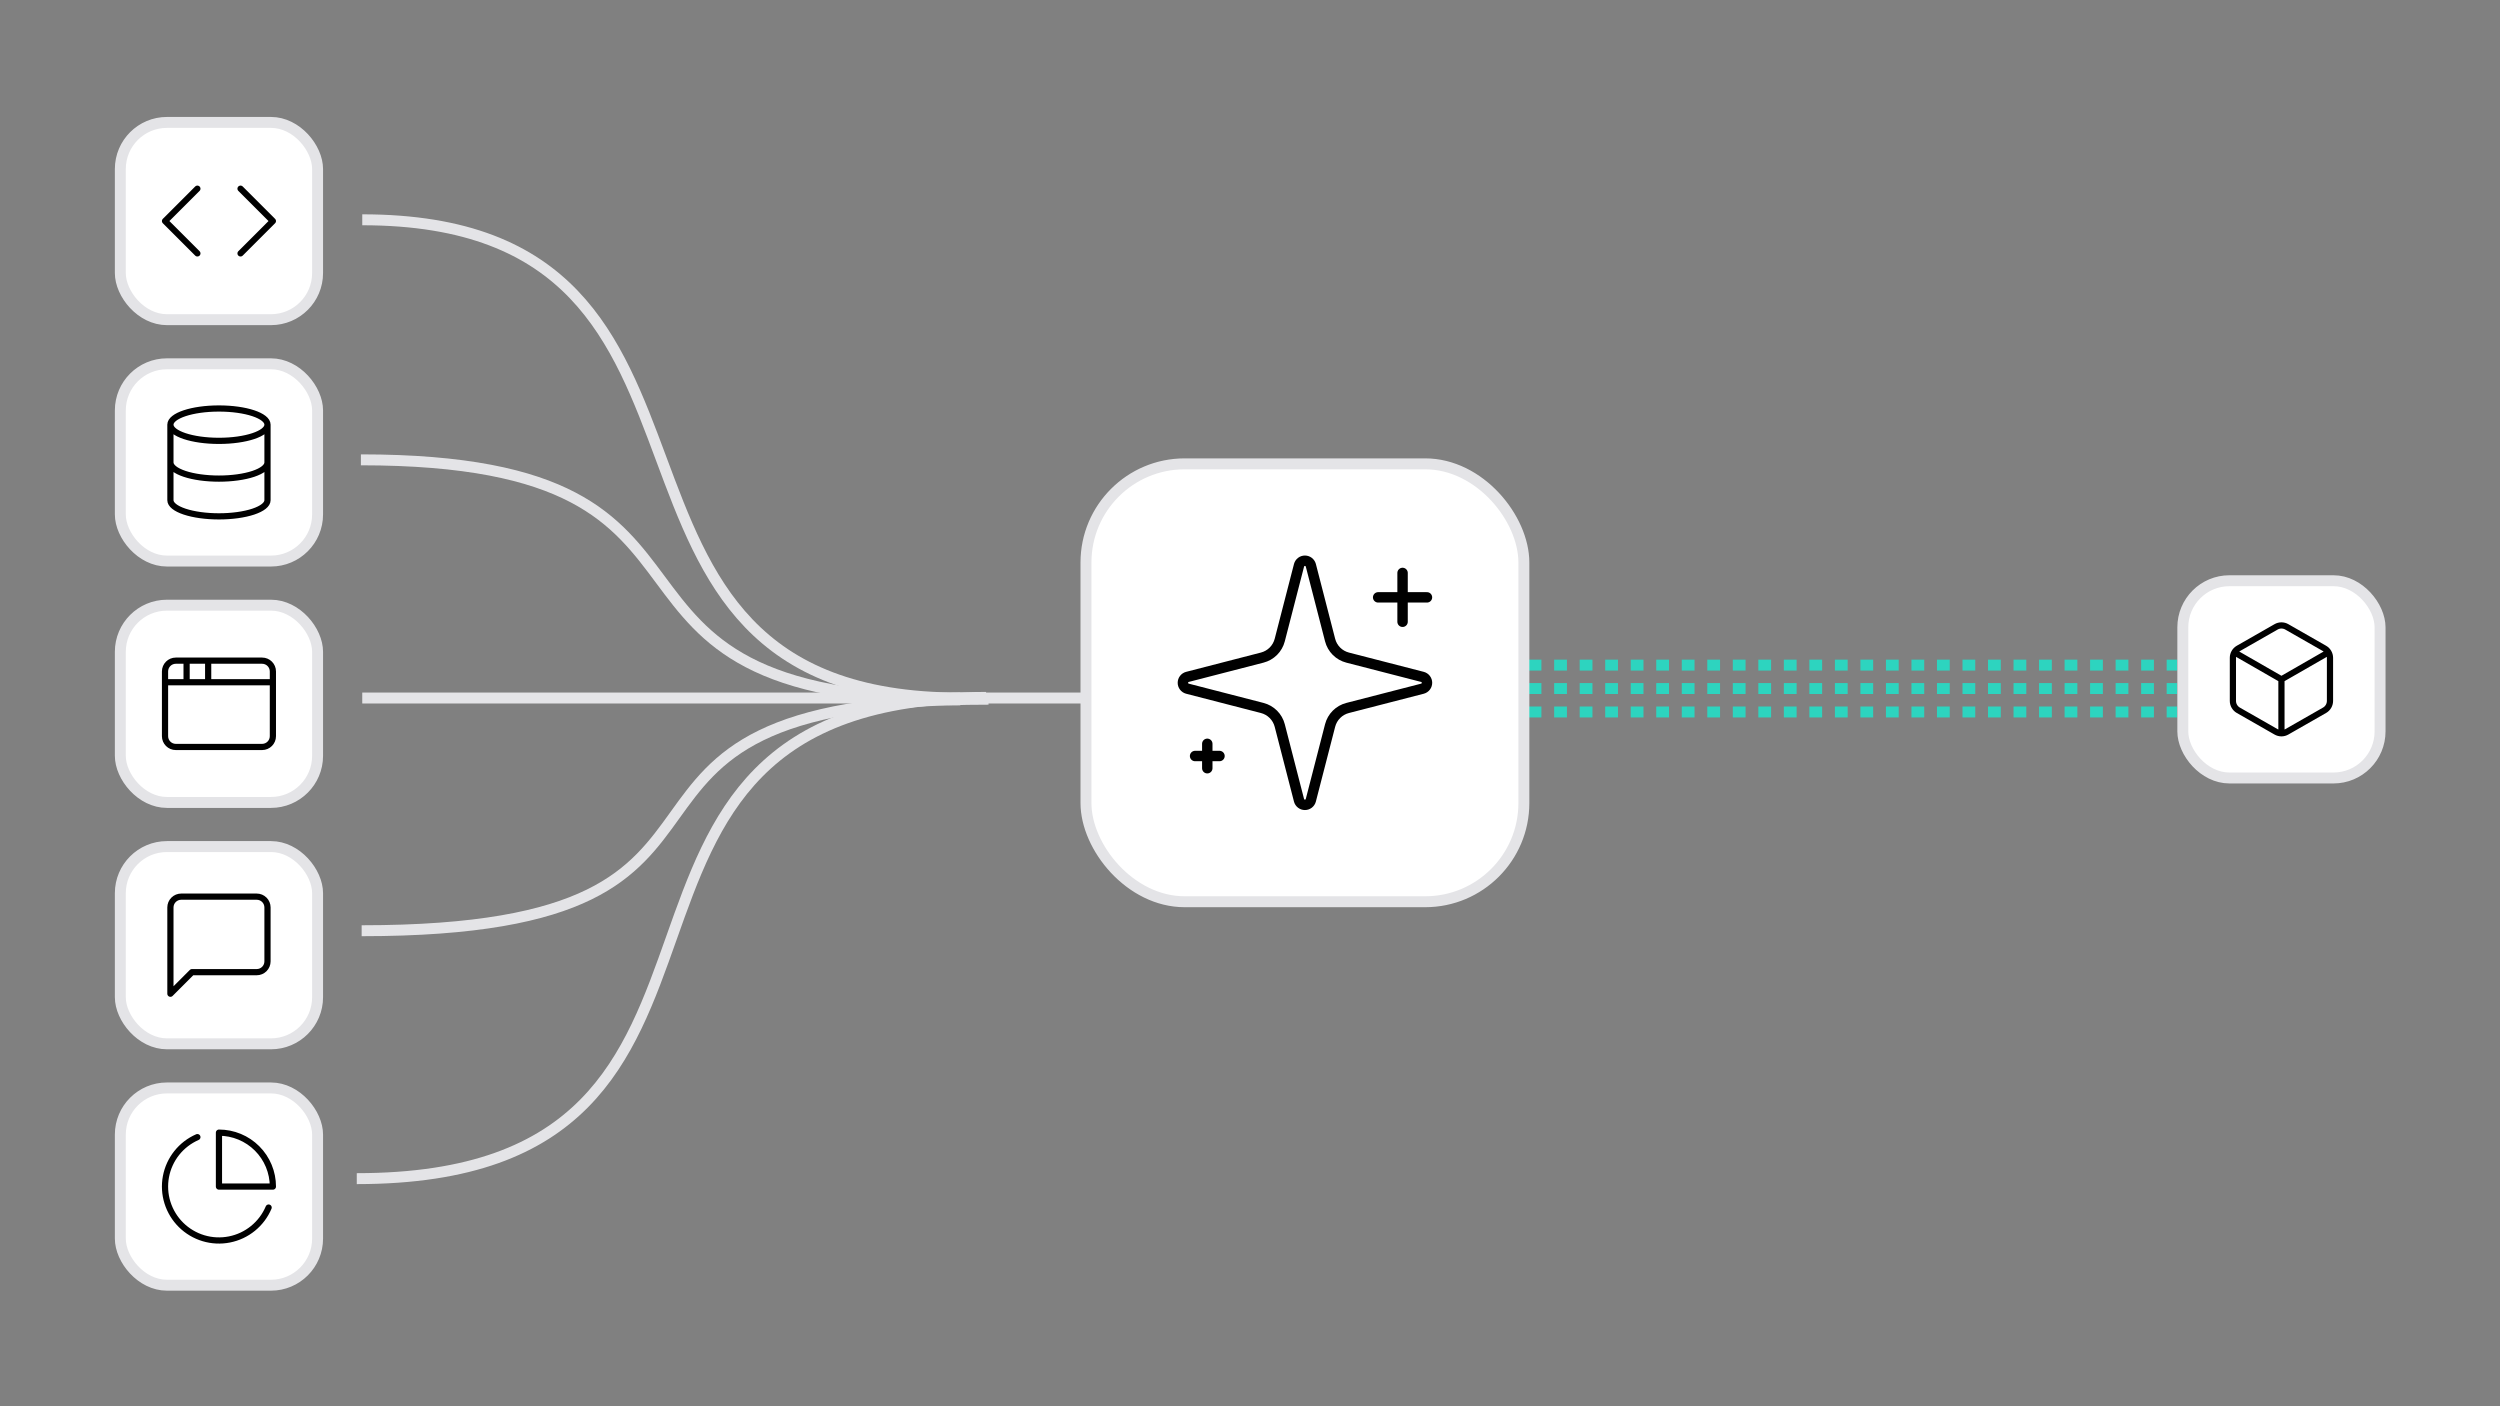 <svg xmlns="http://www.w3.org/2000/svg" fill="none" viewBox="0 0 1920 1080" height="1080" width="1920">
<rect x="0" y="0" width="1920" height="1080" fill="#808080" stroke="none"/>
<line stroke-dasharray="9.8 9.8" stroke-miterlimit="3.869" stroke-width="8.4" stroke="#2DD4BF" y2="510.8" x2="1672" y1="510.8" x1="1174"></line>
<line stroke-dasharray="9.8 9.8" stroke-miterlimit="3.869" stroke-width="8.4" stroke="#2DD4BF" y2="528.8" x2="1672" y1="528.8" x1="1174"></line>
<line stroke-dasharray="9.8 9.8" stroke-miterlimit="3.869" stroke-width="8.4" stroke="#2DD4BF" y2="546.8" x2="1672" y1="546.8" x1="1174"></line>
<path stroke-miterlimit="3.869" stroke-width="8.4" stroke="#E4E4E7" d="M278.213 168.8C600.716 168.8 414.983 536.082 737.476 536.082"></path>
<path stroke-miterlimit="3.869" stroke-width="8.4" stroke="#E4E4E7" d="M277.16 353.155C600.403 353.155 414.244 537.51 737.477 537.51"></path>
<path stroke-miterlimit="3.869" stroke-width="8.4" stroke="#E4E4E7" d="M757.311 535.6C404.977 535.6 626.322 905.2 274 905.2"></path>
<path stroke-miterlimit="3.869" stroke-width="8.4" stroke="#E4E4E7" d="M759.184 537C405.56 537 631.359 714.8 277.746 714.8"></path>
<path stroke-miterlimit="3.869" stroke-width="8.4" stroke="#E4E4E7" d="M278.213 536.081H933.4"></path>
<rect fill="white" rx="75.8" height="336.305" width="336.305" y="356.228" x="834.029"></rect>
<rect stroke-width="8.4" stroke="#E4E4E7" rx="75.8" height="336.305" width="336.305" y="356.228" x="834.029"></rect>
<path stroke-linejoin="round" stroke-linecap="round" stroke-width="8" stroke="black" d="M1077.17 440.025V477.517M1095.91 458.771H1058.42M927.196 571.248V589.995M936.569 580.621H917.823M982.843 557.189C982.007 553.945 980.316 550.985 977.947 548.616C975.578 546.247 972.618 544.556 969.374 543.72L911.87 528.891C910.889 528.613 910.026 528.022 909.411 527.208C908.796 526.395 908.463 525.403 908.463 524.383C908.463 523.363 908.796 522.371 909.411 521.557C910.026 520.744 910.889 520.153 911.87 519.874L969.374 505.037C972.617 504.201 975.576 502.511 977.945 500.144C980.314 497.777 982.005 494.819 982.843 491.577L997.672 434.073C997.947 433.088 998.538 432.22 999.352 431.602C1000.17 430.984 1001.16 430.649 1002.18 430.649C1003.21 430.649 1004.2 430.984 1005.02 431.602C1005.83 432.22 1006.42 433.088 1006.7 434.073L1021.52 491.577C1022.35 494.821 1024.04 497.781 1026.41 500.15C1028.78 502.519 1031.74 504.209 1034.99 505.046L1092.49 519.865C1093.48 520.138 1094.35 520.727 1094.97 521.543C1095.59 522.36 1095.93 523.357 1095.93 524.383C1095.93 525.409 1095.59 526.406 1094.97 527.222C1094.35 528.038 1093.48 528.628 1092.49 528.901L1034.99 543.72C1031.74 544.556 1028.78 546.247 1026.41 548.616C1024.04 550.985 1022.35 553.945 1021.52 557.189L1006.69 614.693C1006.41 615.678 1005.82 616.545 1005.01 617.164C1004.19 617.782 1003.2 618.116 1002.18 618.116C1001.15 618.116 1000.16 617.782 999.343 617.164C998.528 616.545 997.938 615.678 997.662 614.693L982.843 557.189Z"></path>
<rect fill="white" rx="35.8" height="151.492" width="151.492" y="94.018" x="92.412"></rect>
<rect stroke-width="8.4" stroke="#E4E4E7" rx="35.8" height="151.492" width="151.492" y="94.018" x="92.412"></rect>
<path stroke-linejoin="round" stroke-linecap="round" stroke-width="4.763" stroke="black" d="M184.727 194.617L209.579 169.765L184.727 144.912M151.589 144.912L126.736 169.765L151.589 194.617"></path>
<rect fill="white" rx="35.8" height="151.492" width="151.492" y="279.4" x="92.412"></rect>
<rect stroke-width="8.4" stroke="#E4E4E7" rx="35.8" height="151.492" width="151.492" y="279.4" x="92.412"></rect>
<path stroke-linejoin="round" stroke-linecap="round" stroke-width="4.763" stroke="black" d="M205.437 326.151C205.437 333.014 188.747 338.577 168.158 338.577C147.569 338.577 130.878 333.014 130.878 326.151M205.437 326.151C205.437 319.288 188.747 313.724 168.158 313.724C147.569 313.724 130.878 319.288 130.878 326.151M205.437 326.151V384.141C205.437 387.436 201.51 390.597 194.518 392.928C187.527 395.258 178.045 396.567 168.158 396.567C158.271 396.567 148.789 395.258 141.797 392.928C134.806 390.597 130.878 387.436 130.878 384.141V326.151M130.878 355.146C130.878 358.441 134.806 361.602 141.797 363.933C148.789 366.263 158.271 367.572 168.158 367.572C178.045 367.572 187.527 366.263 194.518 363.933C201.51 361.602 205.437 358.441 205.437 355.146"></path>
<rect fill="white" rx="35.8" height="151.492" width="151.492" y="464.782" x="92.412"></rect>
<rect stroke-width="8.4" stroke="#E4E4E7" rx="35.8" height="151.492" width="151.492" y="464.782" x="92.412"></rect>
<path stroke-linejoin="round" stroke-linecap="round" stroke-width="4.763" stroke="black" d="M159.874 507.391V523.959M126.736 523.959H209.579M143.305 507.391V523.959M135.021 507.391H201.295C205.87 507.391 209.579 511.1 209.579 515.675V565.381C209.579 569.956 205.87 573.665 201.295 573.665H135.021C130.445 573.665 126.736 569.956 126.736 565.381V515.675C126.736 511.1 130.445 507.391 135.021 507.391Z"></path>
<rect fill="white" rx="35.8" height="151.492" width="151.492" y="650.163" x="92.412"></rect>
<rect stroke-width="8.4" stroke="#E4E4E7" rx="35.8" height="151.492" width="151.492" y="650.163" x="92.412"></rect>
<path stroke-linejoin="round" stroke-linecap="round" stroke-width="4.763" stroke="black" d="M205.437 738.336C205.437 740.533 204.564 742.64 203.011 744.194C201.457 745.747 199.35 746.62 197.153 746.62H147.447L130.878 763.189V696.914C130.878 694.717 131.751 692.61 133.305 691.056C134.858 689.503 136.966 688.63 139.163 688.63H197.153C199.35 688.63 201.457 689.503 203.011 691.056C204.564 692.61 205.437 694.717 205.437 696.914V738.336Z"></path>
<rect fill="white" rx="35.8" height="151.492" width="151.492" y="835.545" x="92.412"></rect>
<rect stroke-width="8.4" stroke="#E4E4E7" rx="35.8" height="151.492" width="151.492" y="835.545" x="92.412"></rect>
<path stroke-linejoin="round" stroke-linecap="round" stroke-width="4.763" stroke="black" d="M206.307 927.404C203.672 933.636 199.55 939.128 194.302 943.399C189.055 947.67 182.841 950.59 176.203 951.904C169.566 953.219 162.708 952.888 156.229 950.939C149.749 948.991 143.846 945.485 139.034 940.728C134.223 935.971 130.65 930.108 128.627 923.651C126.605 917.195 126.196 910.341 127.434 903.689C128.673 897.037 131.522 890.79 135.733 885.494C139.944 880.198 145.388 876.014 151.589 873.308M209.58 911.291C209.58 905.852 208.508 900.465 206.426 895.44C204.345 890.414 201.294 885.848 197.447 882.002C193.601 878.155 189.035 875.104 184.009 873.023C178.984 870.941 173.598 869.87 168.158 869.87V911.291H209.58Z"></path>
<rect fill="white" rx="35.8" height="151.492" width="151.492" y="446" x="1676.4"></rect>
<rect stroke-width="8.4" stroke="#E4E4E7" rx="35.8" height="151.492" width="151.492" y="446" x="1676.4"></rect>
<path stroke-linejoin="round" stroke-linecap="round" stroke-width="4.763" stroke="black" d="M1716.11 501.035L1752.15 521.746M1752.15 521.746L1788.18 501.035M1752.15 521.746L1752.15 563.168M1789.43 505.177C1789.42 503.724 1789.04 502.297 1788.31 501.04C1787.59 499.782 1786.54 498.737 1785.28 498.011L1756.29 481.442C1755.03 480.715 1753.6 480.333 1752.15 480.333C1750.69 480.333 1749.26 480.715 1748 481.442L1719.01 498.011C1717.75 498.737 1716.71 499.782 1715.98 501.04C1715.25 502.297 1714.87 503.724 1714.87 505.177V538.314C1714.87 539.767 1715.25 541.194 1715.98 542.452C1716.71 543.709 1717.75 544.754 1719.01 545.48L1748 562.049C1749.26 562.776 1750.69 563.159 1752.15 563.159C1753.6 563.159 1755.03 562.776 1756.29 562.049L1785.28 545.48C1786.54 544.754 1787.59 543.709 1788.31 542.452C1789.04 541.194 1789.42 539.767 1789.43 538.314V505.177Z"></path>
</svg>
